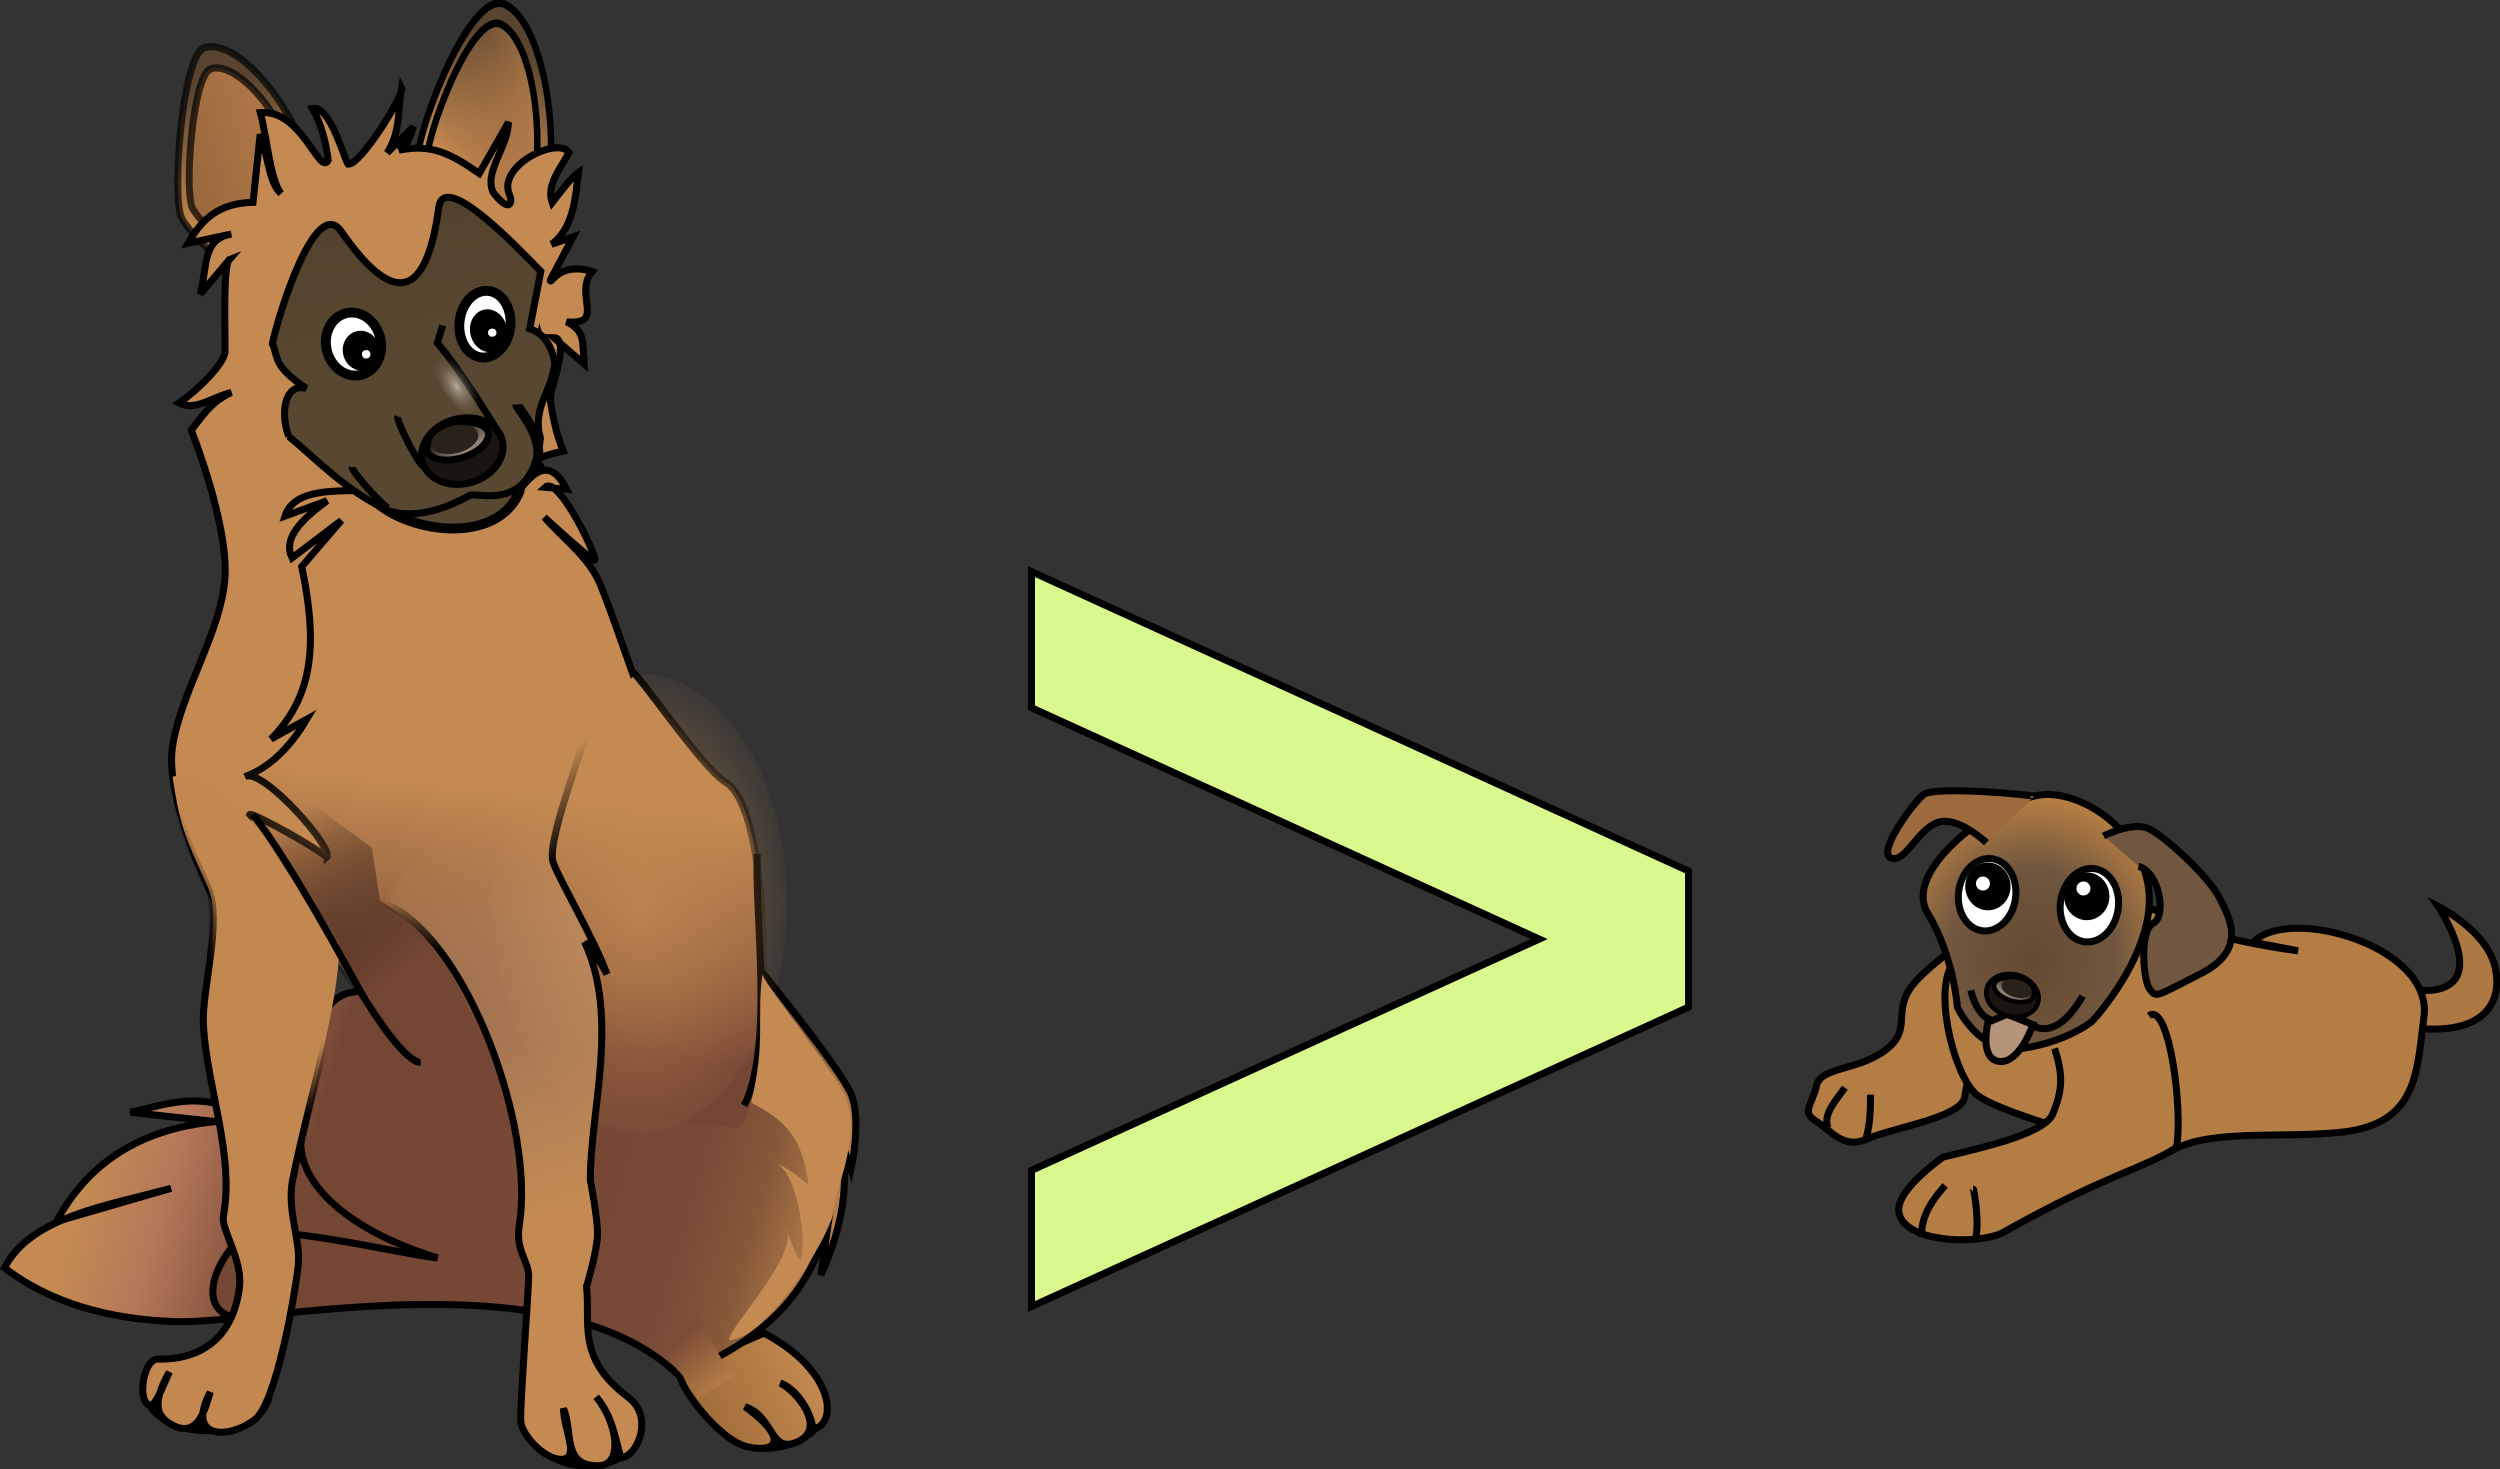 <?xml version="1.0" encoding="UTF-8" standalone="no"?>
<!-- Copyright 2021 mathsisfun.com -->

<svg
   width="288.597"
   height="169.635"
   version="1.1"
   style="stroke-width:0.2"
   id="svg301"
   sodipodi:docname="sage-greater-than.svg"
   inkscape:version="1.1 (c68e22c387, 2021-05-23)"
   xmlns:inkscape="http://www.inkscape.org/namespaces/inkscape"
   xmlns:sodipodi="http://sodipodi.sourceforge.net/DTD/sodipodi-0.dtd"
   xmlns:xlink="http://www.w3.org/1999/xlink"
   xmlns="http://www.w3.org/2000/svg"
   xmlns:svg="http://www.w3.org/2000/svg">
  <rect width="100%" height="100%" fill="#333333" stroke="none"/>
  <sodipodi:namedview
     id="namedview303"
     pagecolor="#ffffff"
     bordercolor="#666666"
     borderopacity="1.0"
     inkscape:pageshadow="2"
     inkscape:pageopacity="0.0"
     inkscape:pagecheckerboard="0"
     showgrid="false"
     inkscape:current-layer="svg301"
     inkscape:snap-global="false"
     inkscape:snap-intersection-paths="true" />
  <defs
     id="defs108">
    <linearGradient
       inkscape:collect="always"
       id="linearGradient136046">
      <stop
         style="stop-color:#654830;stop-opacity:1"
         offset="0"
         id="stop136042" />
      <stop
         style="stop-color:#71573f;stop-opacity:1"
         offset="0.589"
         id="stop147183" />
      <stop
         style="stop-color:#b27c42;stop-opacity:1"
         offset="1"
         id="stop136044" />
    </linearGradient>
    <linearGradient
       inkscape:collect="always"
       id="linearGradient210913">
      <stop
         style="stop-color:#7d4e37;stop-opacity:1"
         offset="0"
         id="stop210909" />
      <stop
         style="stop-color:#b27a44;stop-opacity:1"
         offset="1"
         id="stop210911" />
    </linearGradient>
    <linearGradient
       inkscape:collect="always"
       id="linearGradient209795">
      <stop
         style="stop-color:#9f6a36;stop-opacity:1"
         offset="0"
         id="stop209791" />
      <stop
         style="stop-color:#c48a51;stop-opacity:1"
         offset="1"
         id="stop209793" />
    </linearGradient>
    <linearGradient
       inkscape:collect="always"
       id="linearGradient196686">
      <stop
         style="stop-color:#c48a51;stop-opacity:0.741"
         offset="0"
         id="stop196682" />
      <stop
         style="stop-color:#c48a51;stop-opacity:0.066"
         offset="1"
         id="stop196684" />
    </linearGradient>
    <linearGradient
       inkscape:collect="always"
       id="linearGradient182074">
      <stop
         style="stop-color:#c48a51;stop-opacity:1"
         offset="0"
         id="stop182070" />
      <stop
         style="stop-color:#d1a57a;stop-opacity:0.282"
         offset="0.726"
         id="stop186978" />
      <stop
         style="stop-color:#c28850;stop-opacity:0.05"
         offset="1"
         id="stop182072" />
    </linearGradient>
    <linearGradient
       inkscape:collect="always"
       id="linearGradient181716">
      <stop
         style="stop-color:#000000;stop-opacity:1"
         offset="0"
         id="stop181712" />
      <stop
         style="stop-color:#000000;stop-opacity:0"
         offset="1"
         id="stop181714" />
    </linearGradient>
    <linearGradient
       inkscape:collect="always"
       id="linearGradient176255">
      <stop
         style="stop-color:#744634;stop-opacity:1"
         offset="0"
         id="stop176251" />
      <stop
         style="stop-color:#000000;stop-opacity:0"
         offset="1"
         id="stop176253" />
    </linearGradient>
    <linearGradient
       inkscape:collect="always"
       id="linearGradient174774">
      <stop
         style="stop-color:#000000;stop-opacity:1"
         offset="0"
         id="stop174770" />
      <stop
         style="stop-color:#000000;stop-opacity:0"
         offset="1"
         id="stop174772" />
    </linearGradient>
    <linearGradient
       inkscape:collect="always"
       id="linearGradient129823">
      <stop
         style="stop-color:#c48a51;stop-opacity:1"
         offset="0"
         id="stop129819" />
      <stop
         style="stop-color:#754634;stop-opacity:1"
         offset="1"
         id="stop129821" />
    </linearGradient>
    <linearGradient
       inkscape:collect="always"
       id="linearGradient129321">
      <stop
         style="stop-color:#000000;stop-opacity:1"
         offset="0"
         id="stop129317" />
      <stop
         style="stop-color:#000000;stop-opacity:0"
         offset="1"
         id="stop129319" />
    </linearGradient>
    <linearGradient
       inkscape:collect="always"
       id="linearGradient94327">
      <stop
         style="stop-color:#c48a51;stop-opacity:1"
         offset="0"
         id="stop94323" />
      <stop
         style="stop-color:#b6785a;stop-opacity:1"
         offset="0.105"
         id="stop128243" />
      <stop
         style="stop-color:#744634;stop-opacity:1"
         offset="0.279"
         id="stop94523" />
      <stop
         style="stop-color:#784936;stop-opacity:1"
         offset="0.78"
         id="stop94589" />
      <stop
         style="stop-color:#865939;stop-opacity:1"
         offset="0.881"
         id="stop128885" />
      <stop
         style="stop-color:#c0874f;stop-opacity:1"
         offset="1"
         id="stop94325" />
    </linearGradient>
    <linearGradient
       inkscape:collect="always"
       id="linearGradient54499">
      <stop
         style="stop-color:#584430;stop-opacity:1"
         offset="0"
         id="stop54495" />
      <stop
         style="stop-color:#ce9051;stop-opacity:1"
         offset="1"
         id="stop54497" />
    </linearGradient>
    <linearGradient
       inkscape:collect="always"
       id="linearGradient53777">
      <stop
         style="stop-color:#b27a49;stop-opacity:1"
         offset="0"
         id="stop53773" />
      <stop
         style="stop-color:#9b6a40;stop-opacity:0"
         offset="1"
         id="stop53775" />
    </linearGradient>
    <linearGradient
       inkscape:collect="always"
       id="linearGradient53769">
      <stop
         style="stop-color:#b57a48;stop-opacity:1"
         offset="0"
         id="stop53765" />
      <stop
         style="stop-color:#98673d;stop-opacity:1"
         offset="1"
         id="stop53767" />
    </linearGradient>
    <linearGradient
       inkscape:collect="always"
       id="linearGradient49041">
      <stop
         style="stop-color:#594831;stop-opacity:1"
         offset="0"
         id="stop49037" />
      <stop
         style="stop-color:#54432e;stop-opacity:1"
         offset="0.583"
         id="stop49493" />
      <stop
         style="stop-color:#3e2a28;stop-opacity:1"
         offset="1"
         id="stop49039" />
    </linearGradient>
    <linearGradient
       inkscape:collect="always"
       id="linearGradient48715">
      <stop
         style="stop-color:#dfc9b4;stop-opacity:1"
         offset="0"
         id="stop48711" />
      <stop
         style="stop-color:#dfc9b4;stop-opacity:0"
         offset="1"
         id="stop48713" />
    </linearGradient>
    <linearGradient
       inkscape:collect="always"
       id="linearGradient47371">
      <stop
         style="stop-color:#d7d0c6;stop-opacity:0.725"
         offset="0"
         id="stop47367" />
      <stop
         style="stop-color:#695b49;stop-opacity:0"
         offset="1"
         id="stop47369" />
    </linearGradient>
    <linearGradient
       inkscape:collect="always"
       xlink:href="#linearGradient49041"
       id="linearGradient49043"
       x1="159.698"
       y1="90.207"
       x2="173.561"
       y2="48.114"
       gradientUnits="userSpaceOnUse"
       gradientTransform="matrix(-0.814,-0.105,-0.108,0.793,106.056,7.581)" />
    <linearGradient
       inkscape:collect="always"
       xlink:href="#linearGradient53769"
       id="linearGradient53771"
       x1="173.612"
       y1="33.321"
       x2="192.764"
       y2="33.321"
       gradientUnits="userSpaceOnUse"
       gradientTransform="matrix(-0.887,-0.129,-0.129,0.886,-104.553,-3.222)" />
    <linearGradient
       inkscape:collect="always"
       xlink:href="#linearGradient53777"
       id="linearGradient53779"
       x1="132.473"
       y1="38.343"
       x2="151.64"
       y2="38.343"
       gradientUnits="userSpaceOnUse"
       gradientTransform="matrix(-0.819,-0.363,-0.363,0.819,-128.118,60.626)" />
    <linearGradient
       inkscape:collect="always"
       xlink:href="#linearGradient54499"
       id="linearGradient54501"
       x1="183.897"
       y1="20.516"
       x2="184.71"
       y2="43.269"
       gradientUnits="userSpaceOnUse"
       gradientTransform="matrix(-0.887,-0.129,-0.129,0.886,-104.553,-3.222)" />
    <linearGradient
       inkscape:collect="always"
       xlink:href="#linearGradient54499"
       id="linearGradient58346"
       x1="141.987"
       y1="23.465"
       x2="145.991"
       y2="42.5"
       gradientUnits="userSpaceOnUse"
       gradientTransform="matrix(-0.819,-0.363,-0.363,0.819,-128.118,60.626)" />
    <linearGradient
       inkscape:collect="always"
       xlink:href="#linearGradient94327"
       id="linearGradient107839"
       x1="-311.807"
       y1="198.847"
       x2="-210.554"
       y2="228.615"
       gradientUnits="userSpaceOnUse"
       gradientTransform="matrix(0.811,0,0,0.811,266.892,-38.544)" />
    <linearGradient
       inkscape:collect="always"
       xlink:href="#linearGradient129321"
       id="linearGradient129323"
       x1="-259.929"
       y1="117.101"
       x2="-254.052"
       y2="163.144"
       gradientUnits="userSpaceOnUse"
       gradientTransform="matrix(0.811,0,0,0.811,271.428,-12.538)" />
    <linearGradient
       inkscape:collect="always"
       xlink:href="#linearGradient129823"
       id="linearGradient129825"
       x1="-258.555"
       y1="128.732"
       x2="-262.44"
       y2="163.517"
       gradientUnits="userSpaceOnUse"
       gradientTransform="matrix(0.811,0,0,0.811,271.428,-12.538)" />
    <linearGradient
       inkscape:collect="always"
       xlink:href="#linearGradient174774"
       id="linearGradient174776"
       x1="-304.574"
       y1="152.308"
       x2="-298.206"
       y2="148.394"
       gradientUnits="userSpaceOnUse"
       gradientTransform="matrix(0.811,0,0,0.811,271.428,-12.538)" />
    <linearGradient
       inkscape:collect="always"
       xlink:href="#linearGradient176255"
       id="linearGradient176257"
       x1="-276.349"
       y1="152.585"
       x2="-293.049"
       y2="131.84"
       gradientUnits="userSpaceOnUse"
       gradientTransform="matrix(0.811,0,0,0.811,271.428,-12.538)" />
    <linearGradient
       inkscape:collect="always"
       xlink:href="#linearGradient181716"
       id="linearGradient181718"
       x1="-259.907"
       y1="141.614"
       x2="-266.904"
       y2="132.651"
       gradientUnits="userSpaceOnUse"
       gradientTransform="matrix(0.811,0,0,0.811,271.428,-12.538)" />
    <linearGradient
       inkscape:collect="always"
       xlink:href="#linearGradient182074"
       id="linearGradient182076"
       x1="-254.635"
       y1="187.353"
       x2="-272.835"
       y2="132.52"
       gradientUnits="userSpaceOnUse"
       gradientTransform="matrix(0.811,0,0,0.811,271.428,-12.538)" />
    <radialGradient
       inkscape:collect="always"
       xlink:href="#linearGradient196686"
       id="radialGradient196688"
       cx="-245.433"
       cy="153.429"
       fx="-245.433"
       fy="153.429"
       r="20.954"
       gradientTransform="matrix(0.811,0,0,1.261,272.94,-89.249)"
       gradientUnits="userSpaceOnUse" />
    <linearGradient
       inkscape:collect="always"
       xlink:href="#linearGradient209795"
       id="linearGradient209797"
       x1="-237.577"
       y1="214.616"
       x2="-219.814"
       y2="207.037"
       gradientUnits="userSpaceOnUse"
       gradientTransform="matrix(0.811,0,0,0.811,271.589,-12.431)" />
    <linearGradient
       inkscape:collect="always"
       xlink:href="#linearGradient210913"
       id="linearGradient210915"
       x1="-236.998"
       y1="206.186"
       x2="-231.527"
       y2="212.184"
       gradientUnits="userSpaceOnUse"
       gradientTransform="matrix(0.811,0,0,0.811,270.947,-12.538)" />
    <radialGradient
       inkscape:collect="always"
       xlink:href="#linearGradient47371"
       id="radialGradient8818"
       gradientUnits="userSpaceOnUse"
       gradientTransform="matrix(1.273,0.217,-0.21,2.532,-176.609,-161.123)"
       cx="165.823"
       cy="75.506"
       fx="165.823"
       fy="75.506"
       r="1.599" />
    <linearGradient
       inkscape:collect="always"
       xlink:href="#linearGradient48715"
       id="linearGradient8820"
       gradientUnits="userSpaceOnUse"
       gradientTransform="matrix(0.65,0,0,0.645,-77.159,12.574)"
       x1="173.704"
       y1="85.386"
       x2="171.445"
       y2="77.97" />
    <linearGradient
       inkscape:collect="always"
       xlink:href="#linearGradient49041"
       id="linearGradient10753"
       gradientUnits="userSpaceOnUse"
       gradientTransform="matrix(1.053,-0.105,0.14,0.793,-138.434,4.877)"
       x1="159.698"
       y1="90.207"
       x2="173.561"
       y2="48.114" />
    <radialGradient
       inkscape:collect="always"
       xlink:href="#linearGradient136046"
       id="radialGradient136400"
       cx="509.521"
       cy="175.998"
       fx="509.521"
       fy="175.998"
       r="16.599"
       gradientTransform="matrix(1.226,-0.059,0.066,1.375,-140.822,131.371)"
       gradientUnits="userSpaceOnUse" />
    <linearGradient
       inkscape:collect="always"
       xlink:href="#linearGradient48715"
       id="linearGradient231295"
       gradientUnits="userSpaceOnUse"
       gradientTransform="matrix(0.517,0,0,0.513,274.278,440.855)"
       x1="173.704"
       y1="85.386"
       x2="171.445"
       y2="77.97" />
  </defs>
  <ellipse
     style="color:#000000;overflow:visible;fill:#000000;fill-opacity:1;stroke:none;stroke-width:0.811;stroke-miterlimit:4;stroke-dasharray:none;stroke-opacity:0.243;stop-color:#000000"
     id="ellipse204593"
     cx="59.496"
     cy="175.894"
     rx="6.445"
     ry="4.687"
     transform="rotate(-10.043)" />
  <path
     style="fill:url(#linearGradient209797);fill-opacity:1;fill-rule:evenodd;stroke:#000000;stroke-width:0.811px;stroke-linecap:butt;stroke-linejoin:miter;stroke-opacity:1"
     d="m 88.19,153.89 c 8.054,4.262 8.632,10.372 5.705,11.108 -0.615,-3.314 -2.905,-5.098 -3.811,-5.33 1.887,0.92 5.386,5.161 2.071,6.728 -3.314,1.568 -2.718,-2.845 -6.15,-4.011 4.947,3.575 3.884,5.391 0.367,4.655 -3.555,-0.745 -8.323,-7.575 -7.826,-8.392 0.524,-0.863 9.642,-4.758 9.642,-4.758 z"
     id="path164643"
     sodipodi:nodetypes="ccczcssc" />
  <ellipse
     style="color:#000000;overflow:visible;fill:#000000;fill-opacity:1;stroke:none;stroke-width:0.811;stroke-miterlimit:4;stroke-dasharray:none;stroke-opacity:0.243;stop-color:#000000"
     id="ellipse204591"
     cx="67.739"
     cy="164.778"
     rx="6.653"
     ry="4.857" />
  <ellipse
     style="color:#000000;overflow:visible;fill:#000000;fill-opacity:1;stroke:none;stroke-width:0.811;stroke-miterlimit:4;stroke-dasharray:none;stroke-opacity:0.243;stop-color:#000000"
     id="path204399"
     cx="23.995"
     cy="160.884"
     rx="7.484"
     ry="4.687" />
  <path
     style="fill:url(#linearGradient107839);fill-opacity:1;fill-rule:evenodd;stroke:#000000;stroke-width:0.811px;stroke-linecap:butt;stroke-linejoin:miter;stroke-opacity:1"
     d="m 87.757,111.942 c 0,0 9.194,11.333 10.477,14.326 1.283,2.994 0,8.767 0,8.767 l -2.352,-7.056 c 2.867,6.916 1.533,13.306 -1.119,19.219 l 1.131,-7.925 C 94.331,149.078 87.874,154.937 78.348,158.77 64.052,144.902 30.15,152.927 20.188,152.568 12.393,152.287 5.745,150.353 0.516,146.367 3.527,140.5 12.132,139.238 19.761,137.173 l -13.257,3.849 c 3.548,-6.567 9.427,-10.68 18.389,-11.547 l -9.836,-1.069 c 3.424,-0.765 6.782,-1.984 10.477,-0.855 0,0 3.581,0.535 5.025,-0.321 3.377,-1.999 6.842,-10.156 6.842,-10.156 1.475,-2.727 3.279,-2.497 5.026,-2.78 2.845,4.355 5.882,8.516 10.691,10.905 l 30.578,1.711 c 4.025,-4.767 3.123,-9.944 4.063,-14.968 z"
     id="path90409"
     sodipodi:nodetypes="cscccccsccccccsccccc" />
  <g
     id="g78465"
     transform="matrix(0.722,-0.223,0.191,0.843,234.587,-75.638)"
     style="stroke-width:0.201">
    <path
       style="fill:url(#linearGradient58346);fill-opacity:1;fill-rule:evenodd;stroke:#000000;stroke-width:1.005px;stroke-linecap:butt;stroke-linejoin:miter;stroke-opacity:1"
       d="m -262.215,58.655 c 13.345,2.142 19.229,-28.713 11.735,-34.559 -5.318,-4.148 -21.484,18.028 -17.948,17.087 z"
       id="path10500"
       sodipodi:nodetypes="cscc" />
    <path
       style="fill:url(#linearGradient53779);fill-opacity:1;fill-rule:evenodd;stroke:#000000;stroke-width:1.005px;stroke-linecap:butt;stroke-linejoin:miter;stroke-opacity:1"
       d="m -261.659,55.93 c 9.931,1.916 16.153,-24.14 9.989,-29.388 -4.351,-3.705 -18.233,15.35 -15.234,14.546 z"
       id="path11788"
       sodipodi:nodetypes="cscc" />
  </g>
  <g
     id="g66920"
     transform="matrix(0.747,-0.316,0.334,0.79,229.43,-68.865)"
     style="stroke-width:0.194">
    <path
       style="fill:url(#linearGradient54501);fill-opacity:1;fill-rule:evenodd;stroke:#000000;stroke-width:0.974;stroke-linecap:butt;stroke-linejoin:miter;stroke-miterlimit:4;stroke-dasharray:none;stroke-opacity:0.694"
       d="m -262.248,9.691 c 1.695,-13.374 -3.066,-23.15 -7.266,-23.328 -3.329,-0.141 -12.695,17.06 -12.342,19.997 0.305,2.537 2.835,8.241 5.87,11.99 z"
       id="path17350"
       sodipodi:nodetypes="csscc" />
    <path
       style="fill:url(#linearGradient53771);fill-opacity:1;fill-rule:evenodd;stroke:#000000;stroke-width:0.974;stroke-linecap:butt;stroke-linejoin:miter;stroke-miterlimit:4;stroke-dasharray:none;stroke-opacity:0.694"
       d="m -263.925,8.405 c 1.389,-10.947 -2.488,-18.945 -5.912,-19.089 -2.712,-0.114 -10.355,13.968 -10.069,16.372 0.247,2.076 2.307,6.744 4.78,9.81 z"
       id="path18513"
       sodipodi:nodetypes="csscc" />
  </g>
  <path
     style="fill:#c48a51;fill-opacity:1;fill-rule:evenodd;stroke:#000000;stroke-width:0.811px;stroke-linecap:butt;stroke-linejoin:miter;stroke-opacity:1"
     d="m 24.889,104.128 c 0.598,1.323 -5.944,-11.248 -4.989,-17.841 0.913,-6.301 5.6,-13.268 6.065,-19.505 0.462,-6.212 -3.885,-17.13 -3.885,-17.13 1.27,-1.537 2.15,-3.204 4.624,-4.34 -2.018,0.429 -4.159,2.206 -6.048,1.21 2.164,-1.44 5.211,-4.543 5.309,-5.852 0.097,-1.309 -0.328,-10.446 0.588,-10.779 l -3.432,4.046 c 0.842,-3.139 0.182,-6.338 3.583,-6.918 l -4.99,1.058 c 1.707,-2.999 3.73,-4.616 7.493,-4.726 l 0.827,-7.84 c 1.021,2.978 1.025,5.592 2.398,6.821 -1.268,-1.641 -1.674,-6.826 -2.379,-9.333 4.794,-0.412 6.84,7.407 7.835,5.498 -0.266,-2.058 -0.744,-4.048 -1.815,-5.982 2.067,-0.367 3.606,5.77 4.12,6.443 1.438,0.128 6.572,-8.143 6.166,-8.873 -0.46,2.52 -0.065,5.04 -1.663,7.56 l 3.024,-3.024 c -0.32,0.985 -0.521,2.01 -1.664,2.722 3.747,-0.77 5.944,0.37 9.272,2.682 l 3.373,-5.913 c -0.127,3.048 -2.839,5.688 -1.784,8.079 1.95,2.55 2.287,1.153 1.909,0.314 -1.512,-3.351 5.532,-6.807 6.868,-4.893 -1.037,1.897 -2.647,3.749 -1.948,5.779 1.101,-1.438 2.201,-2.874 3.024,-3.478 -0.333,2.908 -0.589,6.469 -3.095,8.29 l 2.472,-0.85 -2.614,4.962 c -0.073,0.809 0.881,-2.197 4.82,-0.971 -2.184,2.602 1.643,6.239 -2.943,5.805 2.08,1.045 1.825,2.063 2.019,4.861 L 63.898,38.961 c 2.411,0 -1.522,9.143 -0.57,7.851 0.844,-1.145 -0.203,-7.655 -1.698,-7.247 2.91,7.026 -12.034,11.578 -16.329,18.597 l -7.71,51.861 c -4.467,-4.574 -4.194,-7.562 -12.701,-5.896 z"
     id="path61304"
     sodipodi:nodetypes="cssccczcccccccccccccccccccccccccccccscccc" />
  <path
     style="fill:url(#linearGradient129825);fill-opacity:1;fill-rule:evenodd;stroke:url(#linearGradient129323);stroke-width:0.811px;stroke-linecap:butt;stroke-linejoin:miter;stroke-opacity:1"
     d="m 85.003,130.202 -30.841,-3.41 c -7.74,-2.666 -12.52,-13.874 -25.218,-28.235 0.414,-2.707 -1.323,-0.856 -0.141,-4.475 -0.177,-0.701 8.864,4.438 8.895,4.913 1.048,-0.87 -7.375,-10.47 -9.408,-9.344 3.053,-1.107 5.384,-3.705 7.127,-6.626 l -4.133,2.286 c 5.032,-5.055 5.356,-11.321 3.546,-19.897 l 4.579,-5.334 -5.698,4.328 c -1.071,-2.242 0.999,-4.361 4.051,-6.605 l -4.865,1.776 c 1.337,-4.177 9.062,-2.338 11.226,-3.282 2.961,-1.292 14.922,-11.414 16.253,-11.513 1.573,-0.117 1.409,-3.859 1.913,-5.874 1.048,3.903 1.016,9.111 2.73,13.157 -3.033,0.637 -5.522,1.878 -7.648,3.522 l 5.458,-1.774 c -3.291,1.823 -4.386,4.108 -5.85,6.315 2.488,-1.89 5.439,-9.574 8.417,-3.647 l -2.489,-0.229 c 1.586,-1.549 6.397,8.755 5.697,8.415 -0.77,-0.371 -5.773,-4.958 -5.773,-4.958 2.244,2.563 5.206,4.652 6.49,7.826 1.2,2.967 2.45,6.697 3.66,10.075 0.379,-0.379 8.116,11.111 10.692,12.616 6.555,3.829 4.797,40.544 1.333,39.973 z"
     id="path78624"
     sodipodi:nodetypes="cccccccccccccsscccccccscscsc" />
  <path
     style="fill:#754735;fill-opacity:1;fill-rule:evenodd;stroke:#000000;stroke-width:0.811px;stroke-linecap:butt;stroke-linejoin:miter;stroke-opacity:1"
     d="m 35.109,130.033 c -1.696,4.276 2.152,11.063 15.395,15.182 -3.604,-0.297 -22.264,-4.826 -22.879,-2.138 -3.953,3.874 -4.903,10.148 2.239,8.954"
     id="path170213"
     sodipodi:nodetypes="cccc" />
  <path
     style="fill:none;fill-rule:evenodd;stroke:#000000;stroke-width:0.811px;stroke-linecap:butt;stroke-linejoin:miter;stroke-opacity:1"
     d="m 87.422,98.59 c -0.346,6.855 1.942,22.176 -1.512,29.03"
     id="path174234"
     sodipodi:nodetypes="cc" />
  <path
     style="fill:#c28850;fill-opacity:1;fill-rule:evenodd;stroke:url(#linearGradient174776);stroke-width:0.811px;stroke-linecap:butt;stroke-linejoin:miter;stroke-opacity:1"
     d="m 19.916,89.673 c 4.019,-1.403 10.303,5.014 19.27,19.14 -0.057,7.594 -3.596,18.212 -5.42,27.491 -0.651,3.484 0.961,6.91 0.665,9.747 -0.336,3.222 -2.522,15.913 -5.015,17.824 -3.086,2.368 -8.006,2.228 -5.141,-3.175 -0.576,1.896 -1.408,5.394 -4.375,3.807 -1.482,-0.793 -2.67,-2.065 -0.347,-6.128 -1.334,3.026 -1.964,4.732 -2.792,3.376 -0.711,-1.162 -0.032,-4.865 1.455,-4.865 0.986,0 8.336,0.417 9.43,-8.295 0.394,-3.139 -2.148,-6.68 -1.859,-8.209 1.309,-6.925 -1.824,-14.556 -2.303,-21.923 -0.269,-4.13 2.277,-12.159 0.502,-16.069 -2.707,-5.961 -3.202,-7.043 -4.071,-12.721 z"
     id="path133269"
     sodipodi:nodetypes="cccsscscssssssc" />
  <path
     style="fill:url(#linearGradient176257);fill-opacity:1;fill-rule:evenodd;stroke:none;stroke-width:0.811px;stroke-linecap:butt;stroke-linejoin:miter;stroke-opacity:1"
     d="m 48.111,122.178 c 0,0 -7.258,-8.77 -9.072,-12.549 -1.814,-3.78 -10.041,-14.672 -10.041,-14.672 l 0.273,-2.614 8.561,6.449 -5.831,-8.87 10.906,7.913 0.961,6.1 c 2.318,1.826 7.886,4.295 11.651,16.58 z"
     id="path176216"
     sodipodi:nodetypes="cscccccccc" />
  <path
     style="fill:none;fill-rule:evenodd;stroke:#000000;stroke-width:0.811px;stroke-linecap:butt;stroke-linejoin:miter;stroke-opacity:1"
     d="m 29.212,94.056 c 4.233,5.291 11.08,18.06 12.284,20.185 1.986,3.5 5.499,8.467 7.069,8.39"
     id="path189532"
     sodipodi:nodetypes="csc" />
  <path
     style="fill:#c48a51;fill-opacity:1;fill-rule:evenodd;stroke:none;stroke-width:0.811px;stroke-linecap:butt;stroke-linejoin:miter;stroke-opacity:0.243"
     d="m 88.027,112.425 c -0.721,4.941 0.422,7.683 -1.315,14.844 3.442,1.885 5.907,3.525 6.606,9.499 -1.534,-1.295 -3.048,-2.467 -4.384,-2.57 3.055,-0.123 4.3,9.364 3.477,11.188 -0.209,0.464 -1.592,-3.409 -1.814,-3.78 2.354,2.982 -8.211,13.459 -6.124,13.078 4.839,-0.88 11.8,-12.94 11.793,-15.081 0,-2.14 3.818,-9.343 0.682,-14.268 -2.832,-4.448 -9.154,-12.425 -8.922,-12.91 z"
     id="path190202"
     sodipodi:nodetypes="ccccscszsc" />
  <ellipse
     style="color:#000000;overflow:visible;fill:url(#radialGradient196688);fill-opacity:1;stroke:none;stroke-width:0.811;stroke-miterlimit:4;stroke-dasharray:none;stroke-opacity:0.243;stop-color:#000000"
     id="path196658"
     cx="73.87"
     cy="104.197"
     rx="16.996"
     ry="26.419" />
  <path
     style="fill:url(#linearGradient182076);fill-opacity:1;fill-rule:evenodd;stroke:url(#linearGradient181718);stroke-width:0.811px;stroke-linecap:butt;stroke-linejoin:miter;stroke-opacity:0.996"
     d="m 44.829,104.473 c -2.58,-1.195 13.979,-15.843 23.734,-22.879 -1.674,5.995 -5.499,15.747 -4.704,17.962 0.795,2.214 4.664,8.701 6.213,12.904 -0.998,-1.78 -1.58,-2.697 -2.578,-3.711 4.048,8.809 0.636,19.448 0.653,27.471 0,0 0.83,4.25 0.83,6.174 0,1.925 -1.269,6.127 -1.269,6.127 0.486,4.225 -1.237,8.257 4.829,12.792 3.038,2.272 0.999,6.905 -0.87,6.969 -0.814,-2.959 -1.012,-4.754 -2.841,-7.045 2.518,3.148 3.099,7.898 0.302,7.962 -4.252,0.1 -2.95,-3.813 -4.075,-6.602 -0.024,2.198 1.755,5.419 0.1,5.823 -1.861,0.453 -4.946,-2.584 -5.042,-4.416 -0.095,-1.833 0.921,-15.014 0.916,-16.666 0,-1.836 -1.559,-2.96 -1.08,-5.923 1.817,-11.249 -5.932,-32.685 -15.119,-36.942 z"
     id="path142343"
     sodipodi:nodetypes="sczcccscsccscszsss" />
  <path
     style="fill:url(#linearGradient210915);fill-opacity:1;fill-rule:evenodd;stroke:none;stroke-width:0.811px;stroke-linecap:butt;stroke-linejoin:miter;stroke-opacity:1"
     d="m 75.565,155.474 c 0.625,0 5.43,5.721 4.918,5.96 l 4.571,-2.752 c -2.241,-1.519 -2.873,-4.467 -4.545,-6.683"
     id="path210696"
     sodipodi:nodetypes="cccc" />
  <path
     style="fill:url(#linearGradient10753);fill-opacity:1;fill-rule:evenodd;stroke:#000000;stroke-width:1.136;stroke-linecap:butt;stroke-linejoin:miter;stroke-miterlimit:4;stroke-dasharray:none;stroke-opacity:0.977"
     d="m 59.803,57.117 c -3.055,6.218 -14.139,4.098 -17.305,-0.133 -3.166,-4.23 20.361,-6.086 17.305,0.133 z"
     id="path10633"
     sodipodi:nodetypes="zzz" />
  <path
     style="font-variation-settings:normal;vector-effect:none;fill:url(#linearGradient49043);fill-opacity:1;fill-rule:evenodd;stroke:#000000;stroke-width:0.812;stroke-linecap:butt;stroke-linejoin:miter;stroke-miterlimit:4;stroke-dasharray:none;stroke-dashoffset:0;stroke-opacity:1;-inkscape-stroke:none;stop-color:#000000"
     d="m 33.326,50.369 c -1.089,-2.947 -0.293,-6.259 2.033,-5.524 -4.023,-2.736 -3.151,-3.578 -3.92,-5.156 0.737,-3.546 5.022,-17.212 7.957,-12.972 5.915,8.549 9.804,8.04 11.258,-2.801 0.544,-4.063 8.181,3.669 11.775,7.409 l -1.28,6.628 c 1.86,0.618 2.6,2.263 2.905,3.994 -0.402,3.373 -2.663,5.151 -1.663,8.659 -0.95,8.262 -6.485,6.381 -8.102,6.55 -2.566,1.411 -6.01,2.811 -9.365,1.834 -5.043,-2.317 -8.389,-5.988 -11.598,-8.621 z"
     id="path8788"
     sodipodi:nodetypes="cccssccccccc" />
  <ellipse
     style="color:#000000;overflow:visible;fill:#1b1511;fill-opacity:1;stroke:#000000;stroke-width:0.812;stroke-miterlimit:4;stroke-dasharray:none;stroke-opacity:1;stop-color:#000000"
     id="ellipse8804"
     cx="34.057"
     cy="65.78"
     rx="4.765"
     ry="3.764"
     transform="matrix(0.953,-0.302,0.318,0.948,0,0)" />
  <ellipse
     style="color:#000000;overflow:visible;fill:url(#linearGradient8820);fill-opacity:1;stroke:#000000;stroke-width:0.811;stroke-miterlimit:4;stroke-dasharray:none;stroke-opacity:1;stop-color:#000000"
     id="ellipse8806"
     cx="34.015"
     cy="64.596"
     rx="3.674"
     ry="1.942"
     transform="matrix(0.953,-0.304,0.316,0.949,0,0)" />
  <ellipse
     style="color:#000000;overflow:visible;fill:#29221b;fill-opacity:1;stroke:none;stroke-width:0.813;stroke-miterlimit:4;stroke-dasharray:none;stroke-opacity:1;stop-color:#000000"
     id="ellipse8808"
     cx="32.325"
     cy="63.701"
     rx="2.778"
     ry="1.588"
     transform="matrix(0.958,-0.285,0.338,0.941,0,0)" />
  <path
     style="fill:none;fill-rule:evenodd;stroke:#000000;stroke-width:0.811px;stroke-linecap:butt;stroke-linejoin:miter;stroke-opacity:1"
     d="m 45.91,48.074 c -0.205,0.546 2.572,5.861 2.98,5.746"
     id="path8810"
     sodipodi:nodetypes="cc" />
  <path
     style="fill:none;fill-rule:evenodd;stroke:#000000;stroke-width:0.811px;stroke-linecap:butt;stroke-linejoin:miter;stroke-opacity:1"
     d="m 51.109,37.563 -0.617,2.03 c 2.617,3.124 5.004,7.034 7.409,10.883"
     id="path8812"
     sodipodi:nodetypes="ccc" />
  <ellipse
     style="color:#000000;overflow:visible;fill:url(#radialGradient8818);fill-opacity:1;stroke:none;stroke-width:0.812;stroke-miterlimit:4;stroke-dasharray:none;stroke-opacity:1;stop-color:#000000"
     id="ellipse8814"
     cx="18.746"
     cy="65.961"
     rx="1.633"
     ry="4.46"
     transform="matrix(0.841,-0.541,0.561,0.828,0,0)" />
  <path
     style="fill:none;fill-rule:evenodd;stroke:#000000;stroke-width:1.136;stroke-linecap:butt;stroke-linejoin:miter;stroke-miterlimit:4;stroke-dasharray:none;stroke-opacity:1"
     d="m 59.687,46.685 c 0.032,0.497 3.57,3.989 2.098,7.284"
     id="path8816"
     sodipodi:nodetypes="cc" />
  <ellipse
     style="color:#000000;overflow:visible;fill:#ffffff;fill-opacity:1;stroke:#000000;stroke-width:1.136;stroke-miterlimit:4;stroke-dasharray:none;stroke-opacity:1;stop-color:#000000"
     id="path16069"
     cx="35.014"
     cy="43.822"
     rx="3.169"
     ry="3.653"
     transform="matrix(0.994,-0.106,0.137,0.991,0,0)" />
  <ellipse
     style="color:#000000;overflow:visible;fill:#ffffff;fill-opacity:1;stroke:#000000;stroke-width:1.136;stroke-miterlimit:4;stroke-dasharray:none;stroke-opacity:1;stop-color:#000000"
     id="ellipse16261"
     cx="59.647"
     cy="31.23"
     rx="2.945"
     ry="3.86"
     transform="matrix(0.994,0.107,-0.106,0.994,0,0)" />
  <ellipse
     style="color:#000000;overflow:visible;fill:#000000;fill-opacity:1;stroke:none;stroke-width:0.812;stroke-miterlimit:4;stroke-dasharray:none;stroke-opacity:0.593;stop-color:#000000"
     id="ellipse8794"
     cx="35.537"
     cy="45.28"
     rx="2.144"
     ry="2.315"
     transform="matrix(0.993,-0.122,0.142,0.99,0,0)" />
  <ellipse
     style="color:#000000;overflow:visible;fill:#000000;fill-opacity:1;stroke:none;stroke-width:0.813;stroke-miterlimit:4;stroke-dasharray:none;stroke-opacity:0.593;stop-color:#000000"
     id="ellipse8796"
     cx="52.737"
     cy="40.821"
     rx="2.141"
     ry="2.48"
     transform="matrix(0.999,-0.047,0.091,0.996,0,0)"
     inkscape:transform-center-x="0.511373"
     inkscape:transform-center-y="-0.0132868" />
  <ellipse
     style="color:#000000;overflow:visible;fill:#ffffff;fill-opacity:1;stroke:none;stroke-width:0.812;stroke-miterlimit:4;stroke-dasharray:none;stroke-opacity:0.593;stop-color:#000000"
     id="ellipse8798"
     cx="36.356"
     cy="45.968"
     rx="0.488"
     ry="0.497"
     transform="matrix(0.992,-0.128,0.135,0.991,0,0)" />
  <ellipse
     style="color:#000000;overflow:visible;fill:#ffffff;fill-opacity:1;stroke:none;stroke-width:0.812;stroke-miterlimit:4;stroke-dasharray:none;stroke-opacity:0.593;stop-color:#000000"
     id="ellipse8800"
     cx="51.112"
     cy="45.352"
     transform="matrix(0.992,-0.128,0.135,0.991,0,0)"
     rx="0.488"
     ry="0.476" />
  <path
     style="fill:none;fill-rule:evenodd;stroke:#000000;stroke-width:0.811px;stroke-linecap:butt;stroke-linejoin:miter;stroke-opacity:1"
     d="m 40.637,53.908 c -0.049,0.578 4.024,5.038 4.389,4.828"
     id="path16663"
     sodipodi:nodetypes="cc" />
  <g
     id="g7705"
     transform="matrix(-0.811,0,0,0.811,636.374,-167.42)">
    <path
       style="fill:#ad7841;fill-opacity:1;fill-rule:evenodd;stroke:#000000;stroke-width:1px;stroke-linecap:butt;stroke-linejoin:miter;stroke-opacity:1"
       d="m 447.536,344.713 c 0,0 -7.599,4.553 -11.565,1.826 -3.967,-2.727 1.688,-11.116 1.688,-11.116 0,0 -6.513,3.309 -7.972,8.1 -1.459,4.792 0.558,10.741 12.209,9.132"
       id="path185462"
       sodipodi:nodetypes="cscsc" />
    <path
       style="fill:#b37d43;fill-opacity:1;fill-rule:evenodd;stroke:#000000;stroke-width:1px;stroke-linecap:butt;stroke-linejoin:miter;stroke-opacity:1"
       d="m 500.898,337.381 c 0,0 8.179,5.452 11.14,8.795 3.635,4.104 0.234,6.567 4.104,9.616 3.87,3.049 9.382,2.462 9.968,5.16 0.586,2.697 2.228,3.752 0.117,5.042 -2.111,1.29 -3.929,4.104 -7.271,2.58 -3.518,-1.605 -13.72,-3.063 -13.954,-6.098 -0.235,-3.049 -5.394,-16.887 -5.394,-16.887 z"
       id="path116455"
       sodipodi:nodetypes="csssssscc" />
    <path
       style="fill:#b37d43;fill-opacity:1;fill-rule:evenodd;stroke:#000000;stroke-width:1px;stroke-linecap:butt;stroke-linejoin:miter;stroke-opacity:1"
       d="m 474.278,337.615 c -5.176,2.755 -16.711,4.163 -16.711,4.163 l 6.362,-1.23 c -4.968,-5.276 -25.6,0.508 -24.28,10.623 1.05,8.047 0.853,15.389 12.114,16.465 8.893,0.849 18.902,-0.56 24.157,2.814 1.248,0.801 24.409,-5.361 27.558,-8.326 3.345,-3.151 6.154,-15.611 2.931,-18.88 -2.209,-2.24 -24.157,-9.147 -24.157,-9.147 z"
       id="path91445"
       sodipodi:nodetypes="cccssssscc" />
    <path
       style="fill:url(#radialGradient136400);fill-opacity:1;fill-rule:evenodd;stroke:#000000;stroke-width:1px;stroke-linecap:butt;stroke-linejoin:miter;stroke-opacity:1"
       d="m 487.177,352.03 c -0.06,0.262 -10.078,-10.699 -8.208,-19.936 1.684,-8.317 9.745,-12.967 14.892,-12.547 6.268,0.511 20.268,10.549 16.418,16.886 -3.699,6.088 -4.222,13.369 -4.222,13.369 0,0 -3.049,6.801 -9.264,5.863 -6.215,-0.938 -9.616,-3.635 -9.616,-3.635 z"
       id="path100395"
       sodipodi:nodetypes="cssscsc" />
    <path
       style="fill:#71573f;fill-opacity:1;fill-rule:evenodd;stroke:#000000;stroke-width:1px;stroke-linecap:butt;stroke-linejoin:miter;stroke-opacity:1"
       d="m 485.256,325.431 c 0,0 -4.023,-2.073 -6.345,-1.078 -2.321,0.995 -8.705,7.006 -10.073,9.743 -1.369,2.736 -4.271,7.421 2.528,10.904 6.799,3.482 6.302,3.399 7.276,2.301 0.975,-1.099 1.555,-8.437 -0.435,-9.432 -1.99,-0.995 -0.912,-7.297 2.073,-8.126"
       id="path191734"
       sodipodi:nodetypes="czzszsc" />
    <path
       style="fill:#9d6a3d;fill-opacity:1;fill-rule:evenodd;stroke:#000000;stroke-width:1px;stroke-linecap:butt;stroke-linejoin:miter;stroke-opacity:1"
       d="m 495.123,319.792 c 0,-0.166 14.101,-1.54 15.755,-0.249 1.498,1.17 6.929,8.546 4.477,9.08 -1.963,0.427 -3.607,-4.022 -6.426,-5.1 -2.819,-1.077 -7.007,2.861 -7.007,2.861"
       id="path199112"
       sodipodi:nodetypes="csssc" />
    <ellipse
       style="color:#000000;font-variation-settings:normal;overflow:visible;opacity:1;vector-effect:none;fill:#ffffff;fill-opacity:1;stroke:#000000;stroke-width:1.002;stroke-linecap:butt;stroke-linejoin:miter;stroke-miterlimit:4;stroke-dasharray:none;stroke-dashoffset:0;stroke-opacity:0.977;-inkscape-stroke:none;stop-color:#000000;stop-opacity:1"
       id="path226076"
       cx="435.594"
       cy="400.271"
       rx="4.135"
       ry="5.249"
       transform="matrix(0.99,-0.14,0.14,0.99,0,0)" />
    <ellipse
       style="color:#000000;font-variation-settings:normal;overflow:visible;opacity:1;vector-effect:none;fill:#ffffff;fill-opacity:1;stroke:#000000;stroke-width:1.002;stroke-linecap:butt;stroke-linejoin:miter;stroke-miterlimit:4;stroke-dasharray:none;stroke-dashoffset:0;stroke-opacity:0.977;-inkscape-stroke:none;stop-color:#000000;stop-opacity:1"
       id="ellipse226202"
       cx="450.216"
       cy="400.833"
       rx="4.076"
       ry="5.177"
       transform="matrix(0.99,-0.14,0.14,0.99,0,0)" />
    <ellipse
       style="color:#000000;font-variation-settings:normal;overflow:visible;opacity:1;vector-effect:none;fill:#000000;fill-opacity:1;stroke:none;stroke-width:1.002;stroke-linecap:butt;stroke-linejoin:miter;stroke-miterlimit:4;stroke-dasharray:none;stroke-dashoffset:0;stroke-opacity:0.977;-inkscape-stroke:none;stop-color:#000000;stop-opacity:1"
       id="path226589"
       cx="487.647"
       cy="334.017"
       rx="3.225"
       ry="3.401" />
    <ellipse
       style="color:#000000;font-variation-settings:normal;overflow:visible;opacity:1;vector-effect:none;fill:#000000;fill-opacity:1;stroke:none;stroke-width:1.002;stroke-linecap:butt;stroke-linejoin:miter;stroke-miterlimit:4;stroke-dasharray:none;stroke-dashoffset:0;stroke-opacity:0.977;-inkscape-stroke:none;stop-color:#000000;stop-opacity:1"
       id="ellipse226693"
       cx="501.719"
       cy="332.61"
       rx="3.225"
       ry="3.401" />
    <circle
       style="color:#000000;font-variation-settings:normal;overflow:visible;opacity:1;vector-effect:none;fill:#ffffff;fill-opacity:1;stroke:none;stroke-width:1.002;stroke-linecap:butt;stroke-linejoin:miter;stroke-miterlimit:4;stroke-dasharray:none;stroke-dashoffset:0;stroke-opacity:0.977;-inkscape-stroke:none;stop-color:#000000;stop-opacity:1"
       id="path226767"
       cx="488.116"
       cy="332.903"
       r="0.997" />
    <circle
       style="color:#000000;font-variation-settings:normal;overflow:visible;vector-effect:none;fill:#ffffff;fill-opacity:1;stroke:none;stroke-width:1.002;stroke-linecap:butt;stroke-linejoin:miter;stroke-miterlimit:4;stroke-dasharray:none;stroke-dashoffset:0;stroke-opacity:0.977;-inkscape-stroke:none;stop-color:#000000"
       id="path226767-1"
       cx="502.422"
       cy="332.199"
       r="0.997" />
    <path
       style="fill:none;fill-rule:evenodd;stroke:#000000;stroke-width:1px;stroke-linecap:butt;stroke-linejoin:miter;stroke-opacity:1"
       d="m 488.241,348.234 c 2.93,5.009 5.859,5.796 8.789,3.068 3.041,1.024 5.837,1.193 7.131,-3.898"
       id="path230498"
       sodipodi:nodetypes="ccc" />
    <path
       style="fill:#b49579;fill-opacity:1;fill-rule:evenodd;stroke:#000000;stroke-width:1px;stroke-linecap:butt;stroke-linejoin:miter;stroke-opacity:1"
       d="m 495.293,352.286 c 0,0 1.951,5.603 4.827,5.236 2.878,-0.367 1.586,-5.558 1.586,-5.558 l -2.714,-1.15 z"
       id="path231185-0"
       sodipodi:nodetypes="csccc" />
    <ellipse
       style="color:#000000;overflow:visible;fill:#1b1511;fill-opacity:1;stroke:#000000;stroke-width:0.646;stroke-miterlimit:4;stroke-dasharray:none;stroke-opacity:1;stop-color:#000000"
       id="ellipse231187-1"
       cx="361.798"
       cy="482.476"
       rx="3.788"
       ry="2.993"
       transform="matrix(0.953,-0.302,0.318,0.948,0,0)" />
    <ellipse
       style="color:#000000;overflow:visible;fill:url(#linearGradient231295);fill-opacity:1;stroke:#000000;stroke-width:0.645;stroke-miterlimit:4;stroke-dasharray:none;stroke-opacity:1;stop-color:#000000"
       id="ellipse231189-2"
       cx="362.672"
       cy="482.217"
       rx="2.921"
       ry="1.544"
       transform="matrix(0.953,-0.304,0.316,0.949,0,0)" />
    <ellipse
       style="color:#000000;overflow:visible;fill:#29221b;fill-opacity:1;stroke:none;stroke-width:0.646;stroke-miterlimit:4;stroke-dasharray:none;stroke-opacity:1;stop-color:#000000"
       id="ellipse231191-1"
       cx="351.702"
       cy="475.439"
       rx="2.209"
       ry="1.262"
       transform="matrix(0.958,-0.285,0.338,0.941,0,0)" />
    <path
       style="fill:#b37d43;fill-opacity:1;fill-rule:evenodd;stroke:#000000;stroke-width:1px;stroke-linecap:butt;stroke-linejoin:miter;stroke-opacity:1"
       d="m 478.789,351.027 c -2.833,-2.139 -4.874,13.298 -3.925,18.719 4.455,2.971 9.843,3.766 24.626,12.079 3.156,1.775 13.303,1.652 14.776,-2.345 0.825,-2.24 -1.943,-5.153 -6.098,-8.326 -5.798,-1.4 -14.544,-3.318 -15.714,-6.215 -1.405,-3.48 -1.426,-5.497 -0.234,-9.265"
       id="path97072"
       sodipodi:nodetypes="ccsscsc" />
    <path
       style="fill:none;fill-rule:evenodd;stroke:#000000;stroke-width:1px;stroke-linecap:butt;stroke-linejoin:miter;stroke-opacity:1"
       d="m 503.498,382.816 c -0.663,-2.322 0.254,-7.297 0.332,-7.297"
       id="path255472"
       sodipodi:nodetypes="cc" />
    <path
       style="fill:none;fill-rule:evenodd;stroke:#000000;stroke-width:1px;stroke-linecap:butt;stroke-linejoin:miter;stroke-opacity:1"
       d="m 511.127,382.484 c 0.179,-2.689 -1.298,-5.047 -3.317,-7.297"
       id="path255474"
       sodipodi:nodetypes="cc" />
    <path
       style="fill:none;fill-rule:evenodd;stroke:#000000;stroke-width:1px;stroke-linecap:butt;stroke-linejoin:miter;stroke-opacity:1"
       d="m 519.087,368.553 c -0.666,-2.249 -0.64,-4.267 -0.663,-6.302"
       id="path255476"
       sodipodi:nodetypes="cc" />
    <path
       style="fill:none;fill-rule:evenodd;stroke:#000000;stroke-width:1px;stroke-linecap:butt;stroke-linejoin:miter;stroke-opacity:1"
       d="m 524.477,366.978 c 0.751,-1.907 -1.05,-3.815 -2.405,-5.722"
       id="path255478"
       sodipodi:nodetypes="cc" />
  </g>
  <path
     style="fill:#d9f98f;fill-opacity:1;fill-rule:evenodd;stroke:#000000;stroke-width:0.811px;stroke-linecap:butt;stroke-linejoin:miter;stroke-opacity:1"
     d="m 119.072,150.821 75.852,-34.56 V 100.549 L 119.072,65.988 v 15.713 l 58.611,26.704 -58.611,26.704 z"
     id="path3246" />
</svg>

